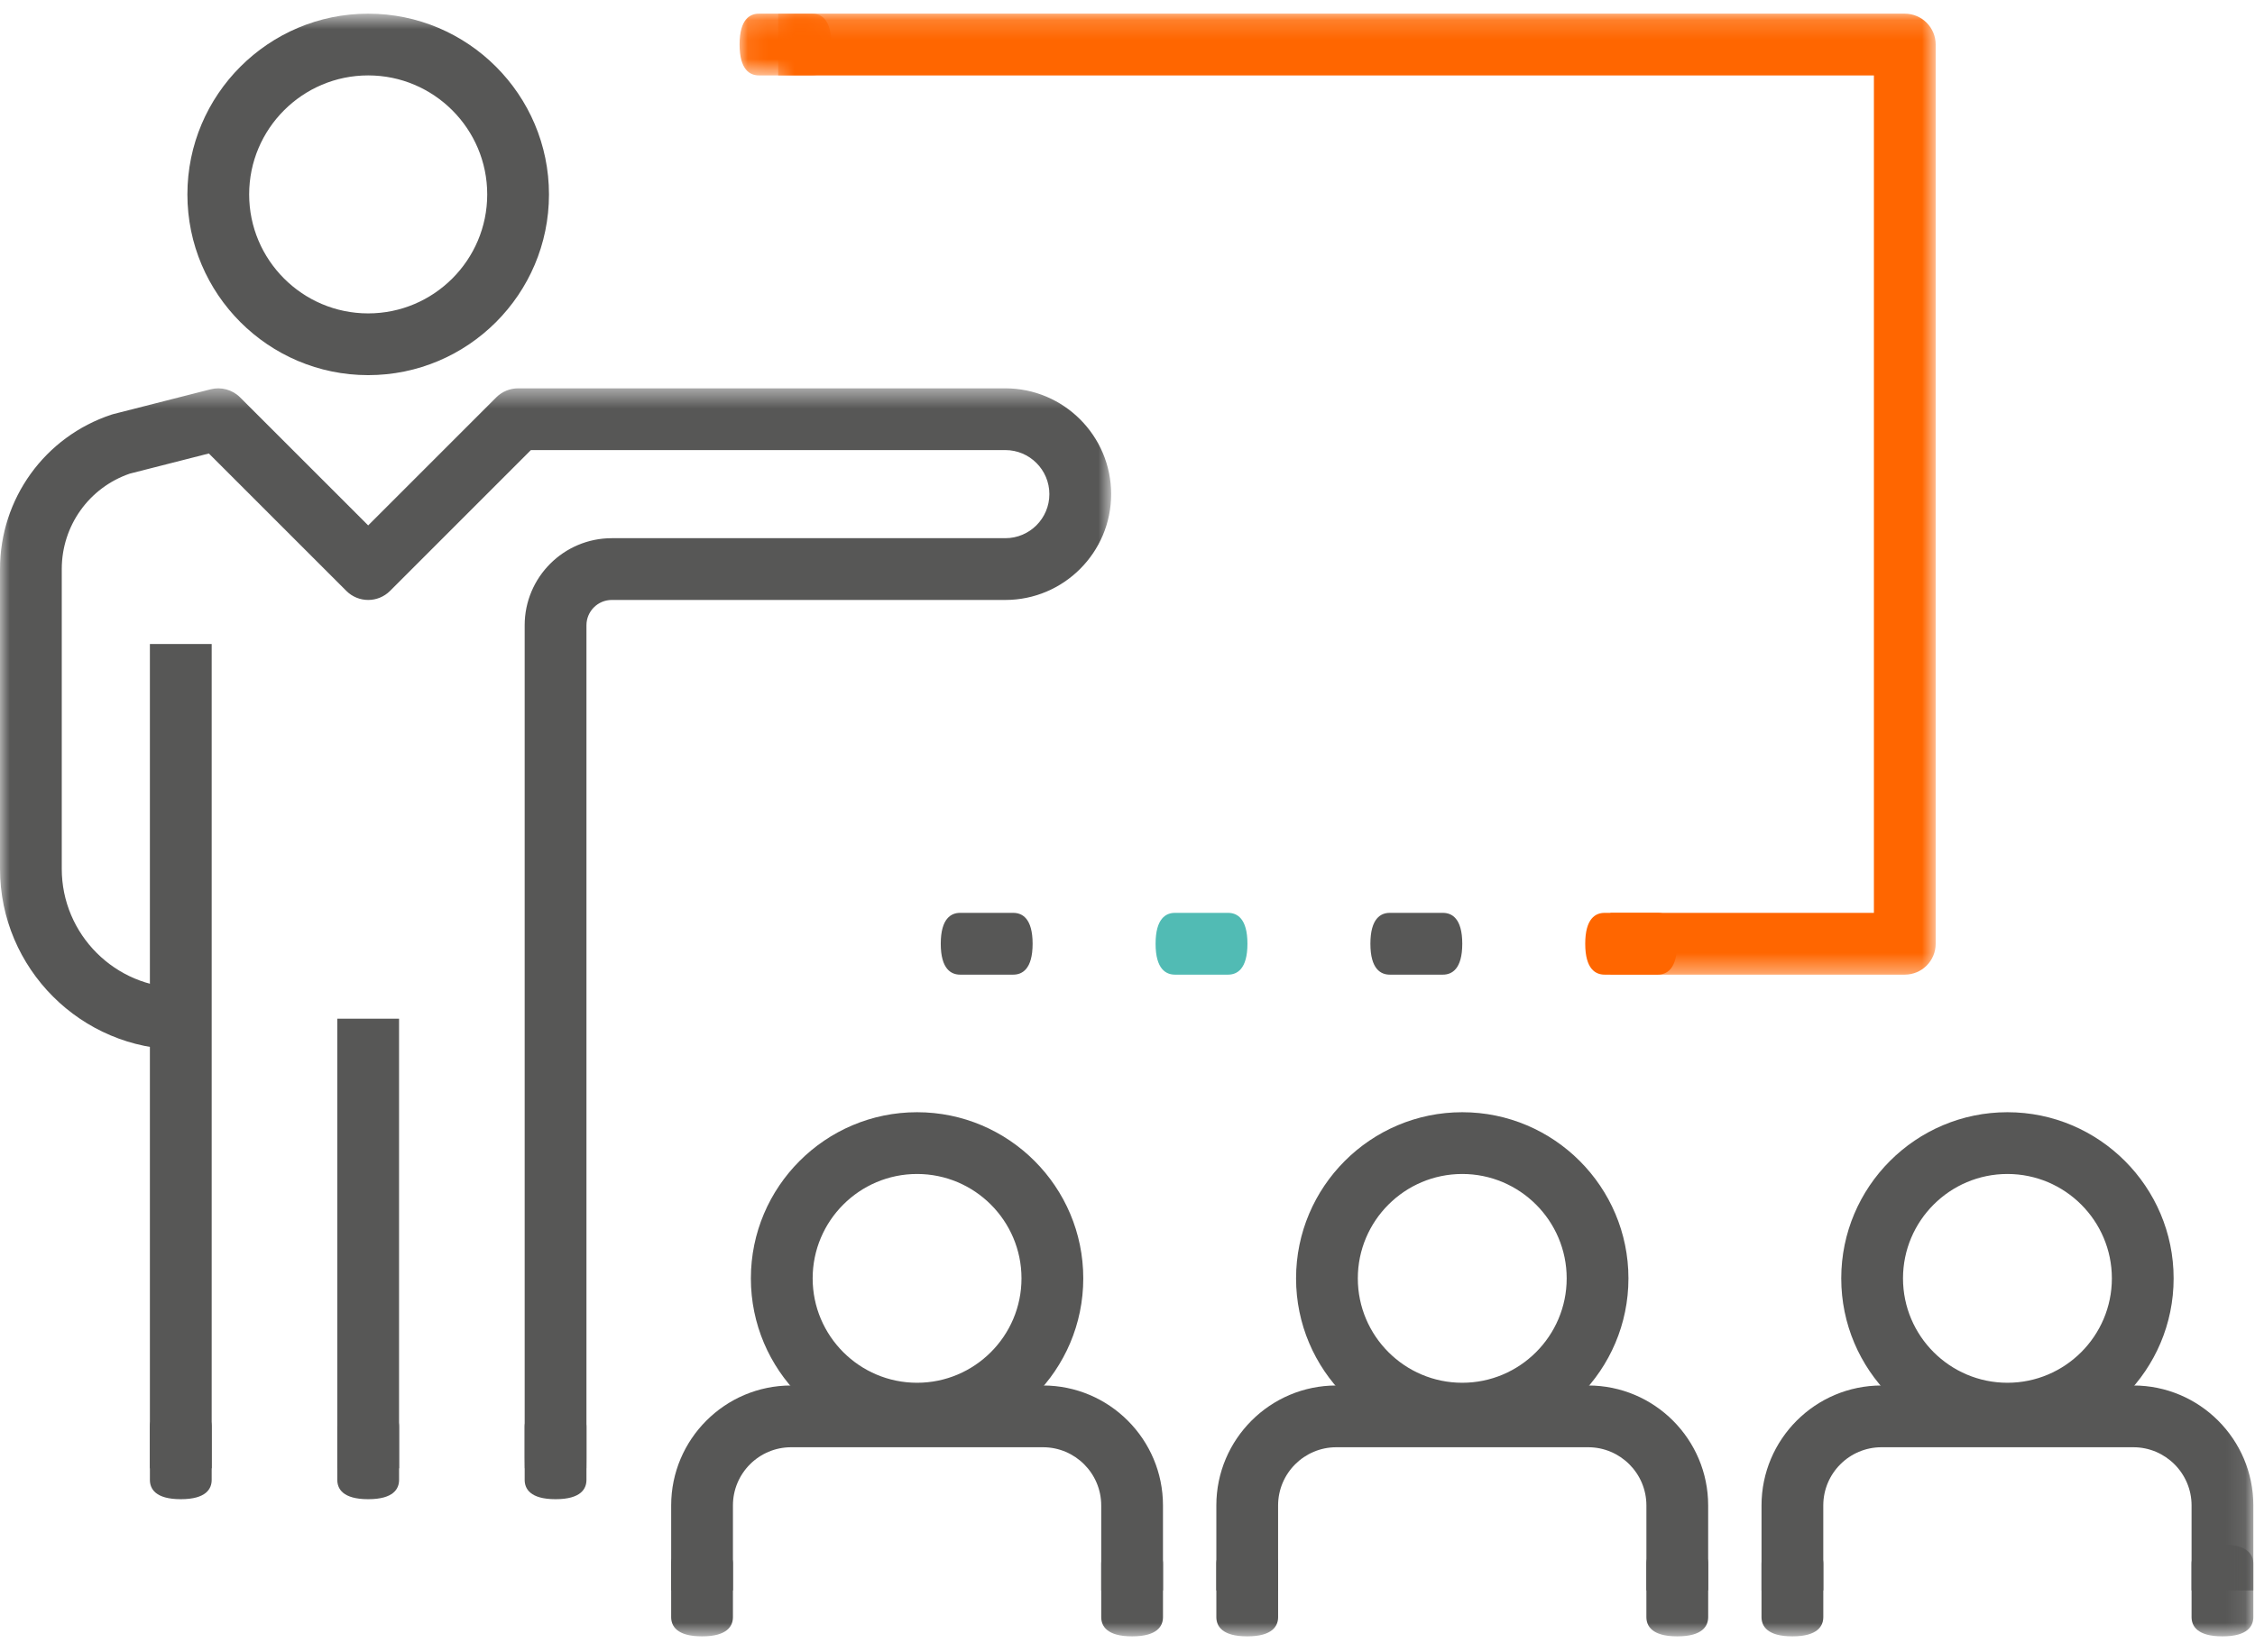 <?xml version="1.0" encoding="UTF-8"?>
<svg width="116px" height="85px" viewBox="0 0 116 85" version="1.1" xmlns="http://www.w3.org/2000/svg" xmlns:xlink="http://www.w3.org/1999/xlink">
    <!-- Generator: Sketch 60.1 (88133) - https://sketch.com -->
    <title>Group 40</title>
    <desc>Created with Sketch.</desc>
    <defs>
        <polygon id="path-1" points="0.081 0.165 4.806 0.165 4.806 3.342 0.081 3.342"></polygon>
        <polygon id="path-3" points="0.661 0.165 60.204 0.165 60.204 49.612 0.661 49.612"></polygon>
        <polygon id="path-5" points="0 0.462 57.159 0.462 57.159 56.032 0 56.032"></polygon>
        <polygon id="path-7" points="0 84.199 115.915 84.199 115.915 0.703 0 0.703"></polygon>
    </defs>
    <g id="Gridly" stroke="none" stroke-width="1" fill="none" fill-rule="evenodd">
        <g id="Home" transform="translate(-1588, -2390)">
            <g id="Group-13" transform="translate(1587, 2390)">
                <g id="Group-40" transform="translate(1, 0)">
                    <path d="M49.389,50.151 C48.935,50.151 48.394,49.874 48.394,48.562 C48.394,47.248 48.935,46.972 49.389,46.972 L52.124,46.972 C52.578,46.972 53.119,47.248 53.119,48.562 C53.119,49.874 52.578,50.151 52.124,50.151 L49.389,50.151 Z" id="Fill-1" fill="#575756"></path>
                    <path d="M82.54,50.151 C82.086,50.151 81.546,49.874 81.546,48.562 C81.546,47.248 82.086,46.972 82.54,46.972 L85.276,46.972 C85.729,46.972 86.271,47.248 86.271,48.562 C86.271,49.874 85.729,50.151 85.276,50.151 L82.54,50.151 Z" id="Fill-3" fill="#FF6600"></path>
                    <path d="M71.49,50.151 C71.036,50.151 70.495,49.874 70.495,48.562 C70.495,47.248 71.036,46.972 71.49,46.972 L74.226,46.972 C74.679,46.972 75.221,47.248 75.221,48.562 C75.221,49.874 74.679,50.151 74.226,50.151 L71.49,50.151 Z" id="Fill-5" fill="#575756"></path>
                    <g id="Group-9" transform="translate(37.964, 0.539)">
                        <mask id="mask-2" fill="white">
                            <use xlink:href="#path-1"></use>
                        </mask>
                        <g id="Clip-8"></g>
                        <path d="M1.076,3.342 C0.622,3.342 0.081,3.066 0.081,1.753 C0.081,0.44 0.622,0.164 1.076,0.164 L3.812,0.164 C4.265,0.164 4.806,0.44 4.806,1.753 C4.806,3.066 4.265,3.342 3.812,3.342 L1.076,3.342 Z" id="Fill-7" fill="#FF6600" mask="url(#mask-2)"></path>
                    </g>
                    <path d="M7.711,73.411 C7.711,72.957 7.987,72.416 9.3,72.416 C10.613,72.416 10.889,72.957 10.889,73.411 L10.889,76.147 C10.889,76.6 10.613,77.142 9.3,77.142 C7.987,77.142 7.711,76.6 7.711,76.147 L7.711,73.411 Z" id="Fill-10" fill="#575756"></path>
                    <path d="M17.351,73.411 C17.351,72.957 17.627,72.416 18.94,72.416 C20.253,72.416 20.529,72.957 20.529,73.411 L20.529,76.147 C20.529,76.6 20.253,77.142 18.94,77.142 C17.627,77.142 17.351,76.6 17.351,76.147 L17.351,73.411 Z" id="Fill-12" fill="#575756"></path>
                    <path d="M26.99,73.411 C26.99,72.957 27.266,72.416 28.579,72.416 C29.893,72.416 30.168,72.957 30.168,73.411 L30.168,76.147 C30.168,76.6 29.893,77.142 28.579,77.142 C27.266,77.142 26.99,76.6 26.99,76.147 L26.99,73.411 Z" id="Fill-14" fill="#575756"></path>
                    <path d="M60.44,50.151 C59.985,50.151 59.445,49.874 59.445,48.562 C59.445,47.248 59.985,46.972 60.44,46.972 L63.175,46.972 C63.628,46.972 64.17,47.248 64.17,48.562 C64.17,49.874 63.628,50.151 63.175,50.151 L60.44,50.151 Z" id="Fill-16" fill="#51BBB4"></path>
                    <g id="Group-20" transform="translate(39.37, 0.539)">
                        <mask id="mask-4" fill="white">
                            <use xlink:href="#path-3"></use>
                        </mask>
                        <g id="Clip-19"></g>
                        <path d="M58.615,49.612 L43.473,49.612 L43.473,46.434 L57.026,46.434 L57.026,3.342 L0.661,3.342 L0.661,0.164 L58.615,0.164 C59.492,0.164 60.204,0.876 60.204,1.753 L60.204,48.023 C60.204,48.901 59.492,49.612 58.615,49.612" id="Fill-18" fill="#FF6600" mask="url(#mask-4)"></path>
                    </g>
                    <g id="Group-23" transform="translate(0, 19.52)">
                        <mask id="mask-6" fill="white">
                            <use xlink:href="#path-5"></use>
                        </mask>
                        <g id="Clip-22"></g>
                        <path d="M30.168,56.032 L26.99,56.032 L26.99,12.654 C26.99,10.183 29,8.173 31.471,8.173 L51.715,8.173 C52.965,8.173 53.981,7.157 53.981,5.906 C53.981,4.656 52.965,3.639 51.715,3.639 L27.31,3.639 L20.064,10.886 C19.443,11.506 18.437,11.506 17.817,10.886 L10.744,3.814 L6.681,4.85 C4.583,5.566 3.177,7.534 3.177,9.762 L3.177,25.185 C3.177,28.561 5.924,31.308 9.3,31.308 L9.3,34.486 C4.172,34.486 -0,30.313 -0,25.185 L-0,9.762 C-0,6.143 2.304,2.95 5.733,1.816 C5.767,1.805 5.803,1.795 5.839,1.785 L10.835,0.511 C11.379,0.374 11.955,0.531 12.351,0.927 L18.94,7.515 L25.528,0.927 C25.826,0.629 26.23,0.462 26.652,0.462 L51.715,0.462 C54.717,0.462 57.159,2.904 57.159,5.906 C57.159,8.909 54.717,11.351 51.715,11.351 L31.471,11.351 C30.753,11.351 30.168,11.935 30.168,12.654 L30.168,56.032 Z" id="Fill-21" fill="#575756" mask="url(#mask-6)"></path>
                    </g>
                    <mask id="mask-8" fill="white">
                        <use xlink:href="#path-7"></use>
                    </mask>
                    <g id="Clip-25"></g>
                    <polygon id="Fill-24" fill="#575756" mask="url(#mask-8)" points="7.711 75.553 10.889 75.553 10.889 33.138 7.711 33.138"></polygon>
                    <polygon id="Fill-26" fill="#575756" mask="url(#mask-8)" points="17.351 75.553 20.528 75.553 20.528 52.418 17.351 52.418"></polygon>
                    <path d="M90.614,80.469 C90.614,80.015 90.891,79.474 92.204,79.474 C93.516,79.474 93.793,80.015 93.793,80.469 L93.793,83.205 C93.793,83.658 93.516,84.2 92.204,84.2 C90.891,84.2 90.614,83.658 90.614,83.205 L90.614,80.469 Z" id="Fill-27" fill="#575756" mask="url(#mask-8)"></path>
                    <path d="M112.737,80.469 C112.737,80.015 113.013,79.474 114.326,79.474 C115.639,79.474 115.915,80.015 115.915,80.469 L115.915,83.205 C115.915,83.658 115.639,84.2 114.326,84.2 C113.013,84.2 112.737,83.658 112.737,83.205 L112.737,80.469 Z" id="Fill-28" fill="#575756" mask="url(#mask-8)"></path>
                    <path d="M115.915,81.836 L112.737,81.836 L112.737,77.463 C112.737,75.812 111.393,74.469 109.743,74.469 L96.786,74.469 C95.135,74.469 93.792,75.812 93.792,77.463 L93.792,81.836 L90.615,81.836 L90.615,77.463 C90.615,74.059 93.383,71.291 96.786,71.291 L109.743,71.291 C113.146,71.291 115.915,74.059 115.915,77.463 L115.915,81.836 Z" id="Fill-29" fill="#575756" mask="url(#mask-8)"></path>
                    <path d="M103.265,60.408 C100.303,60.408 97.893,62.818 97.893,65.78 C97.893,68.741 100.303,71.151 103.265,71.151 C106.227,71.151 108.637,68.741 108.637,65.78 C108.637,62.818 106.227,60.408 103.265,60.408 M103.265,74.329 C98.551,74.329 94.716,70.494 94.716,65.78 C94.716,61.066 98.551,57.23 103.265,57.23 C107.979,57.23 111.814,61.066 111.814,65.78 C111.814,70.494 107.979,74.329 103.265,74.329" id="Fill-30" fill="#575756" mask="url(#mask-8)"></path>
                    <path d="M62.57,80.469 C62.57,80.015 62.846,79.474 64.159,79.474 C65.472,79.474 65.748,80.015 65.748,80.469 L65.748,83.205 C65.748,83.658 65.472,84.2 64.159,84.2 C62.846,84.2 62.57,83.658 62.57,83.205 L62.57,80.469 Z" id="Fill-31" fill="#575756" mask="url(#mask-8)"></path>
                    <path d="M84.692,80.469 C84.692,80.015 84.968,79.474 86.282,79.474 C87.594,79.474 87.871,80.015 87.871,80.469 L87.871,83.205 C87.871,83.658 87.594,84.2 86.282,84.2 C84.968,84.2 84.692,83.658 84.692,83.205 L84.692,80.469 Z" id="Fill-32" fill="#575756" mask="url(#mask-8)"></path>
                    <path d="M87.87,81.836 L84.693,81.836 L84.693,77.463 C84.693,75.812 83.349,74.469 81.698,74.469 L68.742,74.469 C67.091,74.469 65.747,75.812 65.747,77.463 L65.747,81.836 L62.57,81.836 L62.57,77.463 C62.57,74.059 65.339,71.291 68.742,71.291 L81.698,71.291 C85.102,71.291 87.87,74.059 87.87,77.463 L87.87,81.836 Z" id="Fill-33" fill="#575756" mask="url(#mask-8)"></path>
                    <path d="M75.22,60.408 C72.258,60.408 69.848,62.818 69.848,65.78 C69.848,68.741 72.258,71.151 75.22,71.151 C78.182,71.151 80.592,68.741 80.592,65.78 C80.592,62.818 78.182,60.408 75.22,60.408 M75.22,74.329 C70.506,74.329 66.671,70.494 66.671,65.78 C66.671,61.066 70.506,57.23 75.22,57.23 C79.934,57.23 83.769,61.066 83.769,65.78 C83.769,70.494 79.934,74.329 75.22,74.329" id="Fill-34" fill="#575756" mask="url(#mask-8)"></path>
                    <path d="M34.525,80.469 C34.525,80.015 34.801,79.474 36.114,79.474 C37.427,79.474 37.703,80.015 37.703,80.469 L37.703,83.205 C37.703,83.658 37.427,84.2 36.114,84.2 C34.801,84.2 34.525,83.658 34.525,83.205 L34.525,80.469 Z" id="Fill-35" fill="#575756" mask="url(#mask-8)"></path>
                    <path d="M56.648,80.469 C56.648,80.015 56.923,79.474 58.237,79.474 C59.55,79.474 59.826,80.015 59.826,80.469 L59.826,83.205 C59.826,83.658 59.55,84.2 58.237,84.2 C56.923,84.2 56.648,83.658 56.648,83.205 L56.648,80.469 Z" id="Fill-36" fill="#575756" mask="url(#mask-8)"></path>
                    <path d="M59.825,81.836 L56.648,81.836 L56.648,77.463 C56.648,75.812 55.304,74.469 53.653,74.469 L40.697,74.469 C39.046,74.469 37.703,75.812 37.703,77.463 L37.703,81.836 L34.526,81.836 L34.526,77.463 C34.526,74.059 37.294,71.291 40.697,71.291 L53.653,71.291 C57.057,71.291 59.825,74.059 59.825,77.463 L59.825,81.836 Z" id="Fill-37" fill="#575756" mask="url(#mask-8)"></path>
                    <path d="M47.175,60.408 C44.213,60.408 41.804,62.818 41.804,65.78 C41.804,68.741 44.213,71.151 47.175,71.151 C50.137,71.151 52.547,68.741 52.547,65.78 C52.547,62.818 50.137,60.408 47.175,60.408 M47.175,74.329 C42.461,74.329 38.626,70.494 38.626,65.78 C38.626,61.066 42.461,57.23 47.175,57.23 C51.89,57.23 55.725,61.066 55.725,65.78 C55.725,70.494 51.89,74.329 47.175,74.329" id="Fill-38" fill="#575756" mask="url(#mask-8)"></path>
                    <path d="M18.94,3.88 C15.564,3.88 12.817,6.627 12.817,10.003 C12.817,13.38 15.564,16.126 18.94,16.126 C22.316,16.126 25.063,13.38 25.063,10.003 C25.063,6.627 22.316,3.88 18.94,3.88 M18.94,19.303 C13.812,19.303 9.64,15.132 9.64,10.003 C9.64,4.875 13.812,0.703 18.94,0.703 C24.068,0.703 28.24,4.875 28.24,10.003 C28.24,15.132 24.068,19.303 18.94,19.303" id="Fill-39" fill="#575756" mask="url(#mask-8)"></path>
                </g>
            </g>
        </g>
    </g>
</svg>